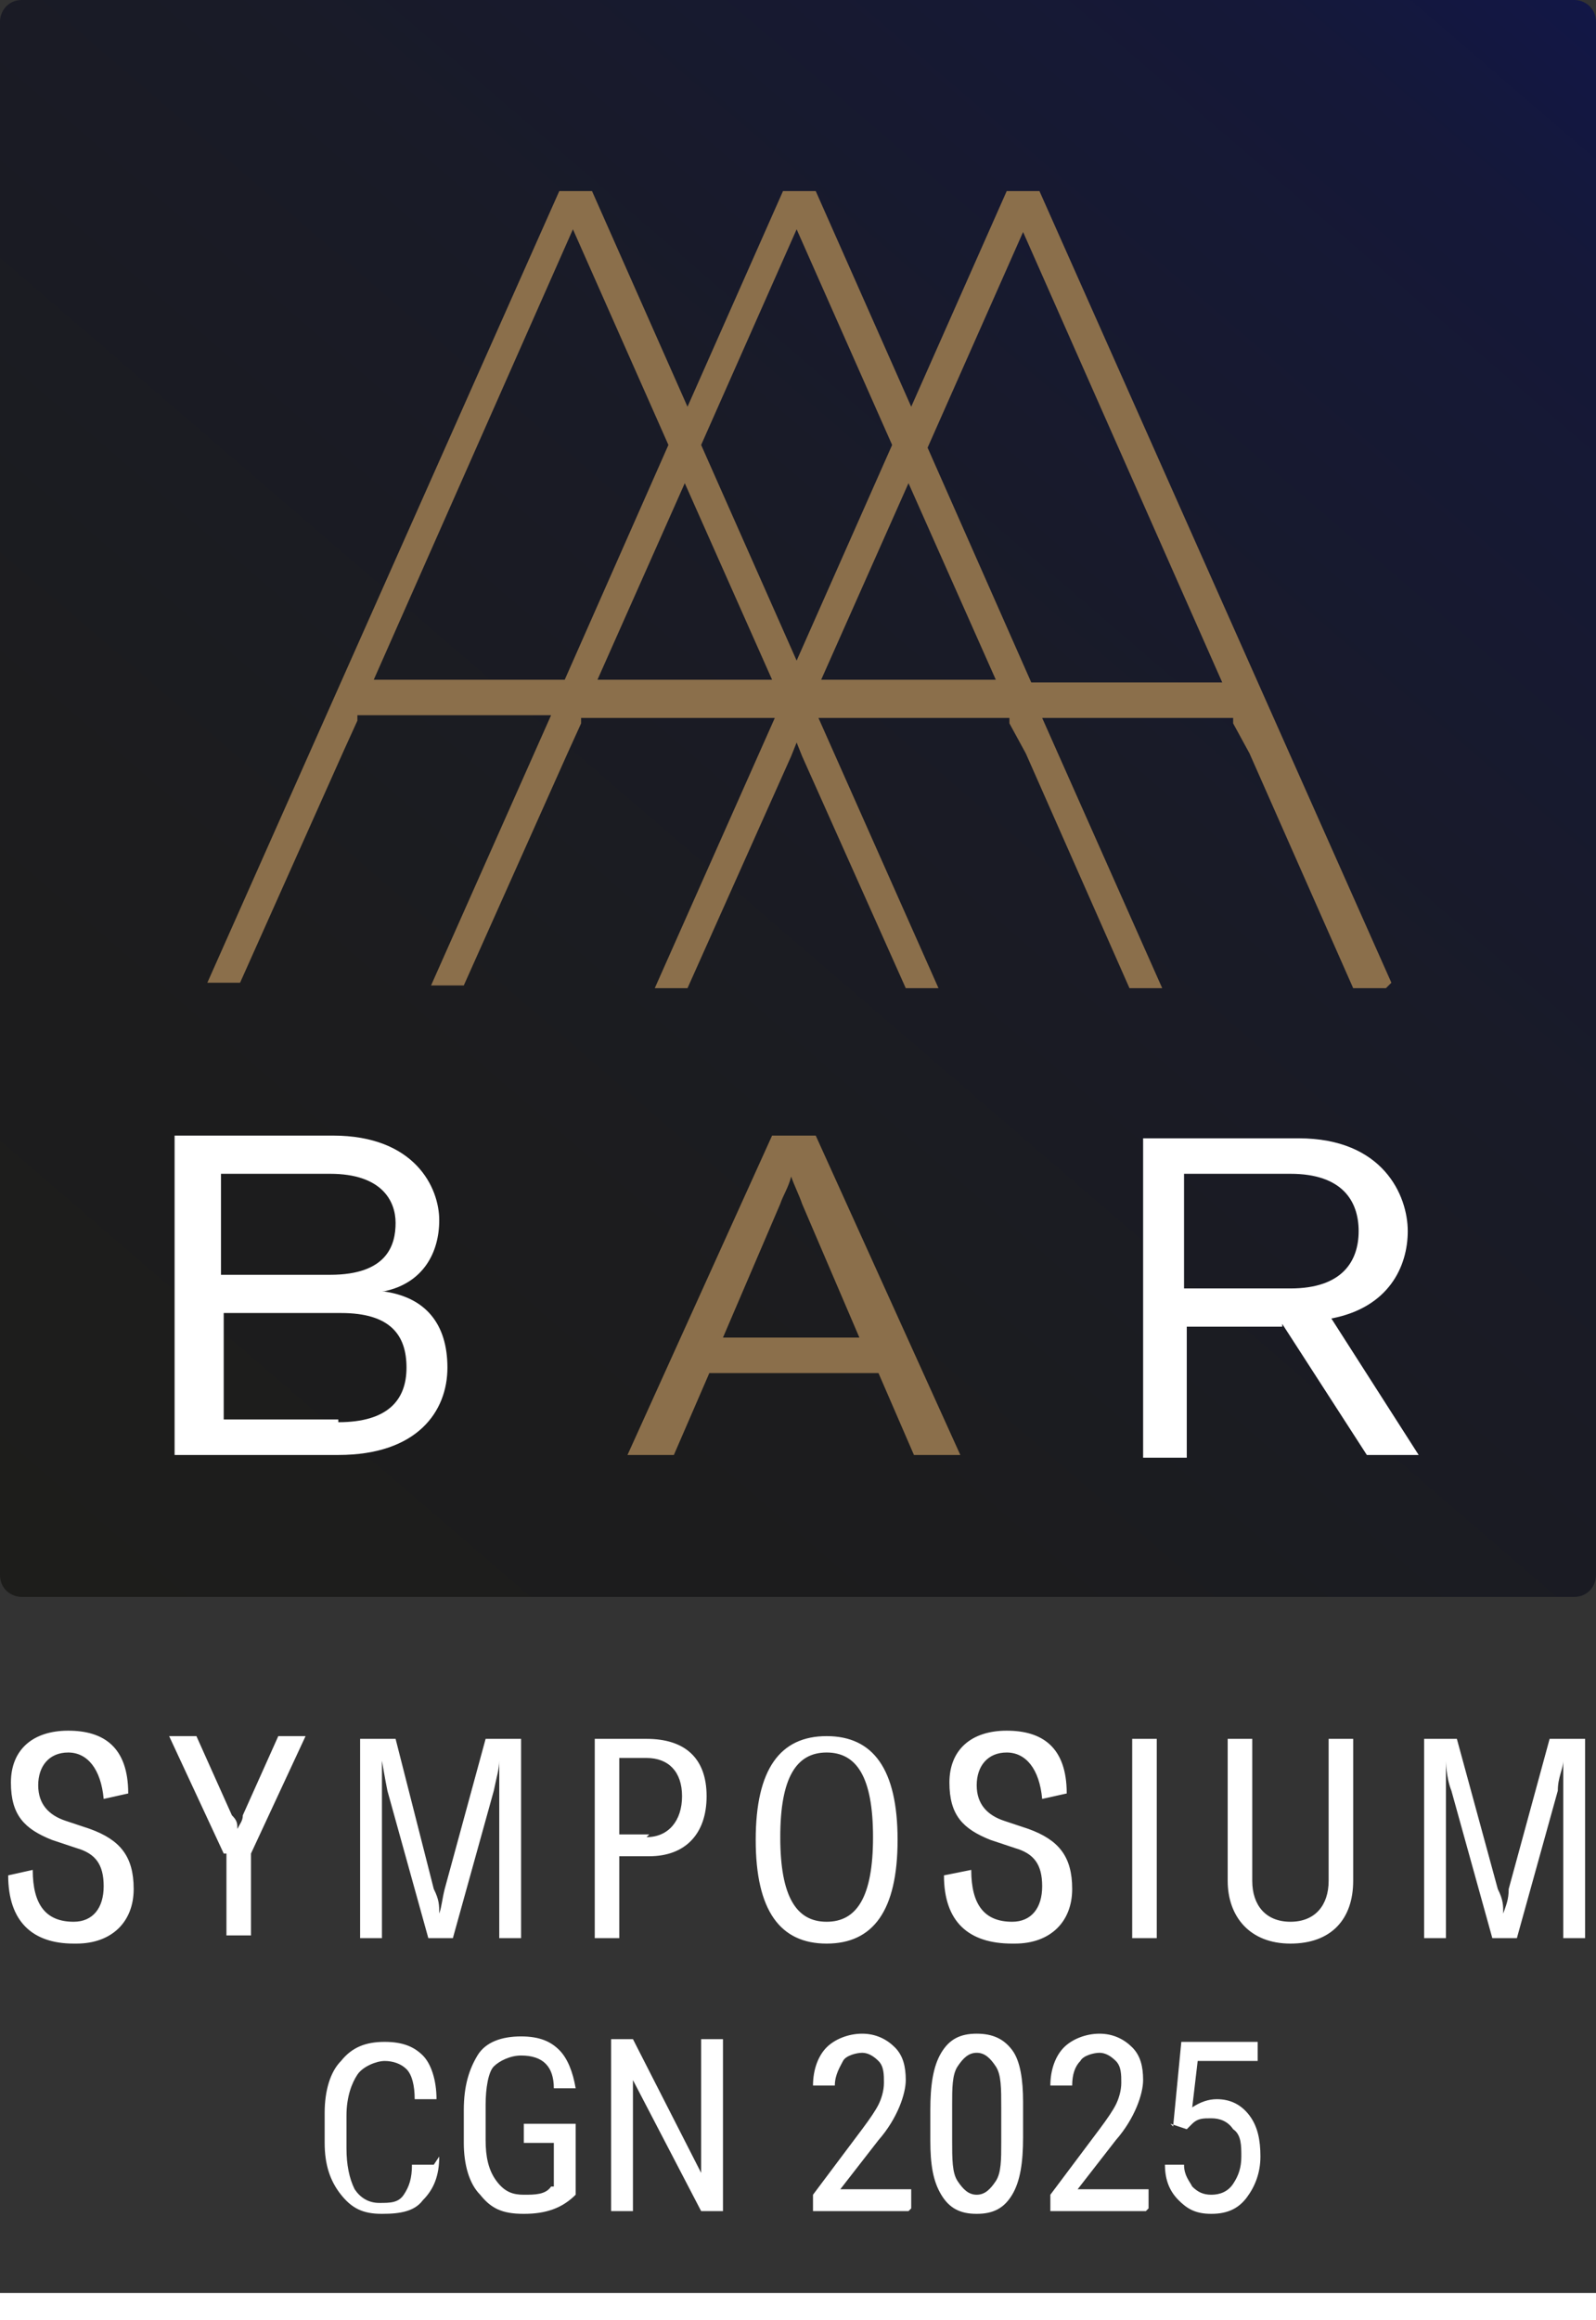 <?xml version="1.0" encoding="UTF-8"?>
<svg id="Ebene_2" data-name="Ebene 2" xmlns="http://www.w3.org/2000/svg" xmlns:xlink="http://www.w3.org/1999/xlink" version="1.1" viewBox="0 0 58.5 85">
  <rect x="0" y="0" width="58.5" height="85" fill="#333333" stroke="none"/>
  <defs>
    <style>
      .cls-1 {
        fill: url(#Unbenannter_Verlauf);
      }

      .cls-1, .cls-2, .cls-3 {
        stroke-width: 0px;
      }

      .cls-2 {
        fill: #8b6f4b;
      }

      .cls-4 {
        fill: none;
        stroke: #8b6f4b;
        stroke-miterlimit: 10;
        stroke-width: 0px;
      }

      .cls-3 {
        fill: #fff;
      }
    </style>
    <linearGradient id="Unbenannter_Verlauf" data-name="Unbenannter Verlauf" x1="2.6" y1="27.8" x2="55.9" y2="89.8" gradientTransform="translate(0 88) scale(1 -1)" gradientUnits="userSpaceOnUse">
      <stop offset="0" stop-color="#1d1d1b"/>
      <stop offset=".3" stop-color="#1c1c1e"/>
      <stop offset=".6" stop-color="#191b27"/>
      <stop offset=".9" stop-color="#151838"/>
      <stop offset="1" stop-color="#121746"/>
    </linearGradient>
  </defs>
  <g id="Ebene_1-2" data-name="Ebene 1-2">
    <g>
      <path class="cls-1" d="M.8,0h56.9c.4,0,.8.3.8.8v56.9c0,.4-.3.8-.8.8H.8c-.4,0-.8-.3-.8-.8V.8c0-.4.3-.8.8-.8Z"/>
      <g>
        <g>
          <path class="cls-3" d="M43.4,47.2v-4.2h3.9c1.9,0,2.5,1,2.5,2.1s-.6,2.1-2.5,2.1h-3.9ZM47,48.5l3.1,4.8h1.9l-3.2-5c2.1-.4,2.8-1.9,2.8-3.2s-.9-3.4-4-3.4h-5.7v11.7h1.6v-4.8h3.5,0Z"/>
          <path class="cls-2" d="M31.6,49h-5.1l2.1-4.9c.1-.3.3-.6.4-1h0c.1.3.3.7.4,1l2.1,4.9ZM32.2,50.3l1.3,3h1.7l-5.3-11.7h-1.6l-5.3,11.7h1.7l1.3-3h6.3,0Z"/>
          <path class="cls-3" d="M12.4,52h-4.2v-3.9h4.3c1.8,0,2.4.8,2.4,2s-.7,2-2.5,2M8.1,43h4c1.9,0,2.4,1,2.4,1.8s-.3,1.9-2.4,1.9h-4v-3.7ZM14.1,47.3c1.4-.3,2-1.4,2-2.6s-.9-3.1-3.9-3.1h-5.8v11.7h6c2.9,0,4-1.6,4-3.2s-.8-2.6-2.4-2.8"/>
        </g>
        <path class="cls-2" d="M44.8,25h0s-7,0-7,0l-3.8-8.6,3.5-7.9,7.3,16.5h0ZM32.7,16.3l-3.5,7.9-3.5-7.9,3.5-7.9,3.5,7.9ZM24.5,16.3l-3.8,8.6h-7s7.3-16.5,7.3-16.5l3.5,7.9h0ZM21.9,24.9l3.2-7.2,3.2,7.2h-6.4ZM30.1,24.9l3.2-7.2,3.2,7.2h-6.4ZM51,36l-12.9-29h-1.2l-3.5,7.9-3.5-7.9h-1.2l-3.5,7.9-3.5-7.9h-1.2l-12.9,29h1.2l3.8-8.5.5-1.1v-.2h7.1l-4.4,9.9h1.2l3.8-8.5.5-1.1v-.2h7.1l-4.4,9.9h1.2l3.8-8.5.2-.5.2.5,3.8,8.5h1.2l-4.4-9.9h7v.2c0,0,.6,1.1.6,1.1l3.8,8.6h1.2l-4.4-9.9h7v.2c0,0,.6,1.1.6,1.1l3.8,8.6h1.2Z"/>
        <path class="cls-4" d="M44.8,25h0s-7,0-7,0l-3.8-8.6,3.5-7.9,7.3,16.5h0ZM32.7,16.3l-3.5,7.9-3.5-7.9,3.5-7.9,3.5,7.9ZM24.5,16.3l-3.8,8.6h-7s7.3-16.5,7.3-16.5l3.5,7.9h0ZM21.9,24.9l3.2-7.2,3.2,7.2h-6.4ZM30.1,24.9l3.2-7.2,3.2,7.2h-6.4ZM51,36l-12.9-29h-1.2l-3.5,7.9-3.5-7.9h-1.2l-3.5,7.9-3.5-7.9h-1.2l-12.9,29h1.2l3.8-8.5.5-1.1v-.2h7.1l-4.4,9.9h1.2l3.8-8.5.5-1.1v-.2h7.1l-4.4,9.9h1.2l3.8-8.5.2-.5.2.5,3.8,8.5h1.2l-4.4-9.9h7v.2c0,0,.6,1.1.6,1.1l3.8,8.6h1.2l-4.4-9.9h7v.2c0,0,.6,1.1.6,1.1l3.8,8.6h1.2Z"/>
      </g>
    </g>
    <path class="cls-3" d="M52.2,63.7v7.3h.8v-5.1c0-.4,0-1,0-1.4h0c0,0,0,.6.2,1.1l1.5,5.4h.9l1.5-5.4c0-.5.2-.8.2-1.1h0c0,.3,0,1,0,1.4v5.1h.8v-7.3h-1.3l-1.5,5.5c0,.4-.1.6-.2.9h0c0-.3,0-.5-.2-.9l-1.5-5.5h-1.3,0ZM45.9,63.7h-.9v5.2c0,1.3.8,2.3,2.3,2.3s2.3-.9,2.3-2.3v-5.2h-.9v5.2c0,.9-.5,1.5-1.4,1.5s-1.4-.6-1.4-1.5v-5.2ZM41.5,71h.9v-7.3h-.9v7.3ZM37.2,71.2c1.3,0,2.1-.8,2.1-2s-.5-1.8-1.6-2.2l-.9-.3c-.6-.2-1-.6-1-1.3s.4-1.2,1.1-1.2,1.2.6,1.3,1.7l.9-.2c0-1.7-.9-2.3-2.2-2.3s-2.1.7-2.1,1.9.5,1.7,1.5,2.1l.9.3c.7.2,1,.6,1,1.4s-.4,1.3-1.1,1.3c-1,0-1.5-.6-1.5-1.9l-1,.2c0,1.7.9,2.5,2.5,2.5M30.3,70.4c-1.1,0-1.7-.9-1.7-3.1s.6-3.1,1.7-3.1,1.7.9,1.7,3.1-.6,3.1-1.7,3.1M30.3,71.2c1.7,0,2.6-1.2,2.6-3.8s-.9-3.8-2.6-3.8-2.6,1.2-2.6,3.8.9,3.8,2.6,3.8M23.8,67.2h-1.1v-2.8h1c.8,0,1.3.5,1.3,1.4s-.5,1.5-1.3,1.5M23.8,63.7h-2v7.3h.9v-3h1.1c1.3,0,2.1-.8,2.1-2.2s-.8-2.1-2.2-2.1M13.2,63.7v7.3h.8v-5.1c0-.4,0-1,0-1.4h0c0,0,.1.6.2,1.1l1.5,5.4h.9l1.5-5.4c.1-.5.2-.8.2-1.1h0c0,.3,0,1,0,1.4v5.1h.8v-7.3h-1.3l-1.5,5.5c-.1.4-.1.6-.2.9h0c0-.3,0-.5-.2-.9l-1.4-5.5h-1.3,0ZM8.3,67.9v3h.9v-3l2-4.3h-1l-1.3,2.9c0,.2-.1.3-.2.5h0c0-.2,0-.3-.2-.5l-1.3-2.9h-1l2,4.3h0ZM2.8,71.2c1.3,0,2.1-.8,2.1-2s-.5-1.8-1.6-2.2l-.9-.3c-.6-.2-1-.6-1-1.3s.4-1.2,1.1-1.2,1.2.6,1.3,1.7l.9-.2c0-1.7-.9-2.3-2.2-2.3s-2.1.7-2.1,1.9.5,1.7,1.5,2.1l.9.3c.7.2,1,.6,1,1.4s-.4,1.3-1.1,1.3c-1,0-1.5-.6-1.5-1.9l-.9.2c0,1.7.9,2.5,2.4,2.5M58.5,85H0v-1h58.5v1ZM16.1,79c0,.7-.2,1.2-.6,1.6-.3.4-.8.5-1.5.5s-1.1-.2-1.5-.7-.6-1.1-.6-1.9v-1.1c0-.8.2-1.5.6-1.9.4-.5.9-.7,1.6-.7s1.1.2,1.4.5.5.9.5,1.6h-.8c0-.5-.1-.9-.3-1.1-.2-.2-.5-.3-.8-.3s-.8.2-1,.5c-.2.3-.4.8-.4,1.5v1.2c0,.6.1,1.1.3,1.5.2.3.5.5.9.5s.7,0,.9-.3.3-.6.3-1.1h.8ZM21.1,80.2v.2c-.5.5-1.1.7-1.9.7s-1.2-.2-1.6-.7c-.4-.4-.6-1.1-.6-1.9v-1.2c0-.9.2-1.5.5-2s.9-.7,1.6-.7,1.1.2,1.4.5.5.8.6,1.4h-.8c0-.4-.1-.7-.3-.9s-.5-.3-.9-.3-.8.2-1,.4-.3.8-.3,1.4v1.3c0,.6.1,1.1.4,1.5s.6.5,1,.5.8,0,1-.3h.1v-1.6h-1.1v-.7h1.9v2.3h0ZM26.5,81h-.8l-2.5-4.8v4.8h-.8v-6.3h.8l2.5,4.9v-4.9h.8v6.3ZM33.3,81h-3.5v-.6l1.8-2.4c.3-.4.5-.7.6-.9.1-.2.2-.5.2-.8s0-.6-.2-.8c-.2-.2-.4-.3-.6-.3s-.6.1-.7.3-.3.5-.3.9h-.8c0-.6.2-1.1.5-1.4s.8-.5,1.3-.5.9.2,1.2.5c.3.3.4.7.4,1.2s-.3,1.4-1,2.2l-1.4,1.8h2.6v.7h0ZM37.5,78.3c0,.9-.1,1.6-.4,2.1s-.7.7-1.3.7-1-.2-1.3-.7-.4-1.1-.4-2v-1.1c0-.9.1-1.6.4-2.1s.7-.7,1.3-.7,1,.2,1.3.6c.3.4.4,1.1.4,1.9v1.1h0ZM36.7,77.2c0-.7,0-1.2-.2-1.5-.2-.3-.4-.5-.7-.5s-.5.2-.7.5c-.2.3-.2.8-.2,1.4v1.3c0,.7,0,1.2.2,1.5.2.3.4.5.7.5s.5-.2.7-.5c.2-.3.2-.8.2-1.4,0,0,0-1.3,0-1.3ZM42,81h-3.5v-.6l1.8-2.4c.3-.4.5-.7.6-.9.1-.2.2-.5.2-.8s0-.6-.2-.8c-.2-.2-.4-.3-.6-.3s-.6.1-.7.3c-.2.2-.3.5-.3.9h-.8c0-.6.2-1.1.5-1.4s.8-.5,1.3-.5.9.2,1.2.5c.3.3.4.7.4,1.2s-.3,1.4-1,2.2l-1.4,1.8h2.6v.7h0Z"/>
  </g>
  <path class="cls-3" d="M43,77.9l.3-3.1h2.8v.7h-2.2l-.2,1.7c.3-.2.6-.3.9-.3.5,0,.9.2,1.2.6.3.4.4.9.4,1.5s-.2,1.1-.5,1.5c-.3.4-.7.6-1.3.6s-.9-.2-1.2-.5c-.3-.3-.5-.7-.5-1.3h.7c0,.4.2.6.3.8.2.2.4.3.7.3s.6-.1.8-.4c.2-.3.3-.6.3-1s0-.8-.3-1c-.2-.3-.5-.4-.8-.4s-.5,0-.7.2l-.2.2-.6-.2Z"/>
</svg>